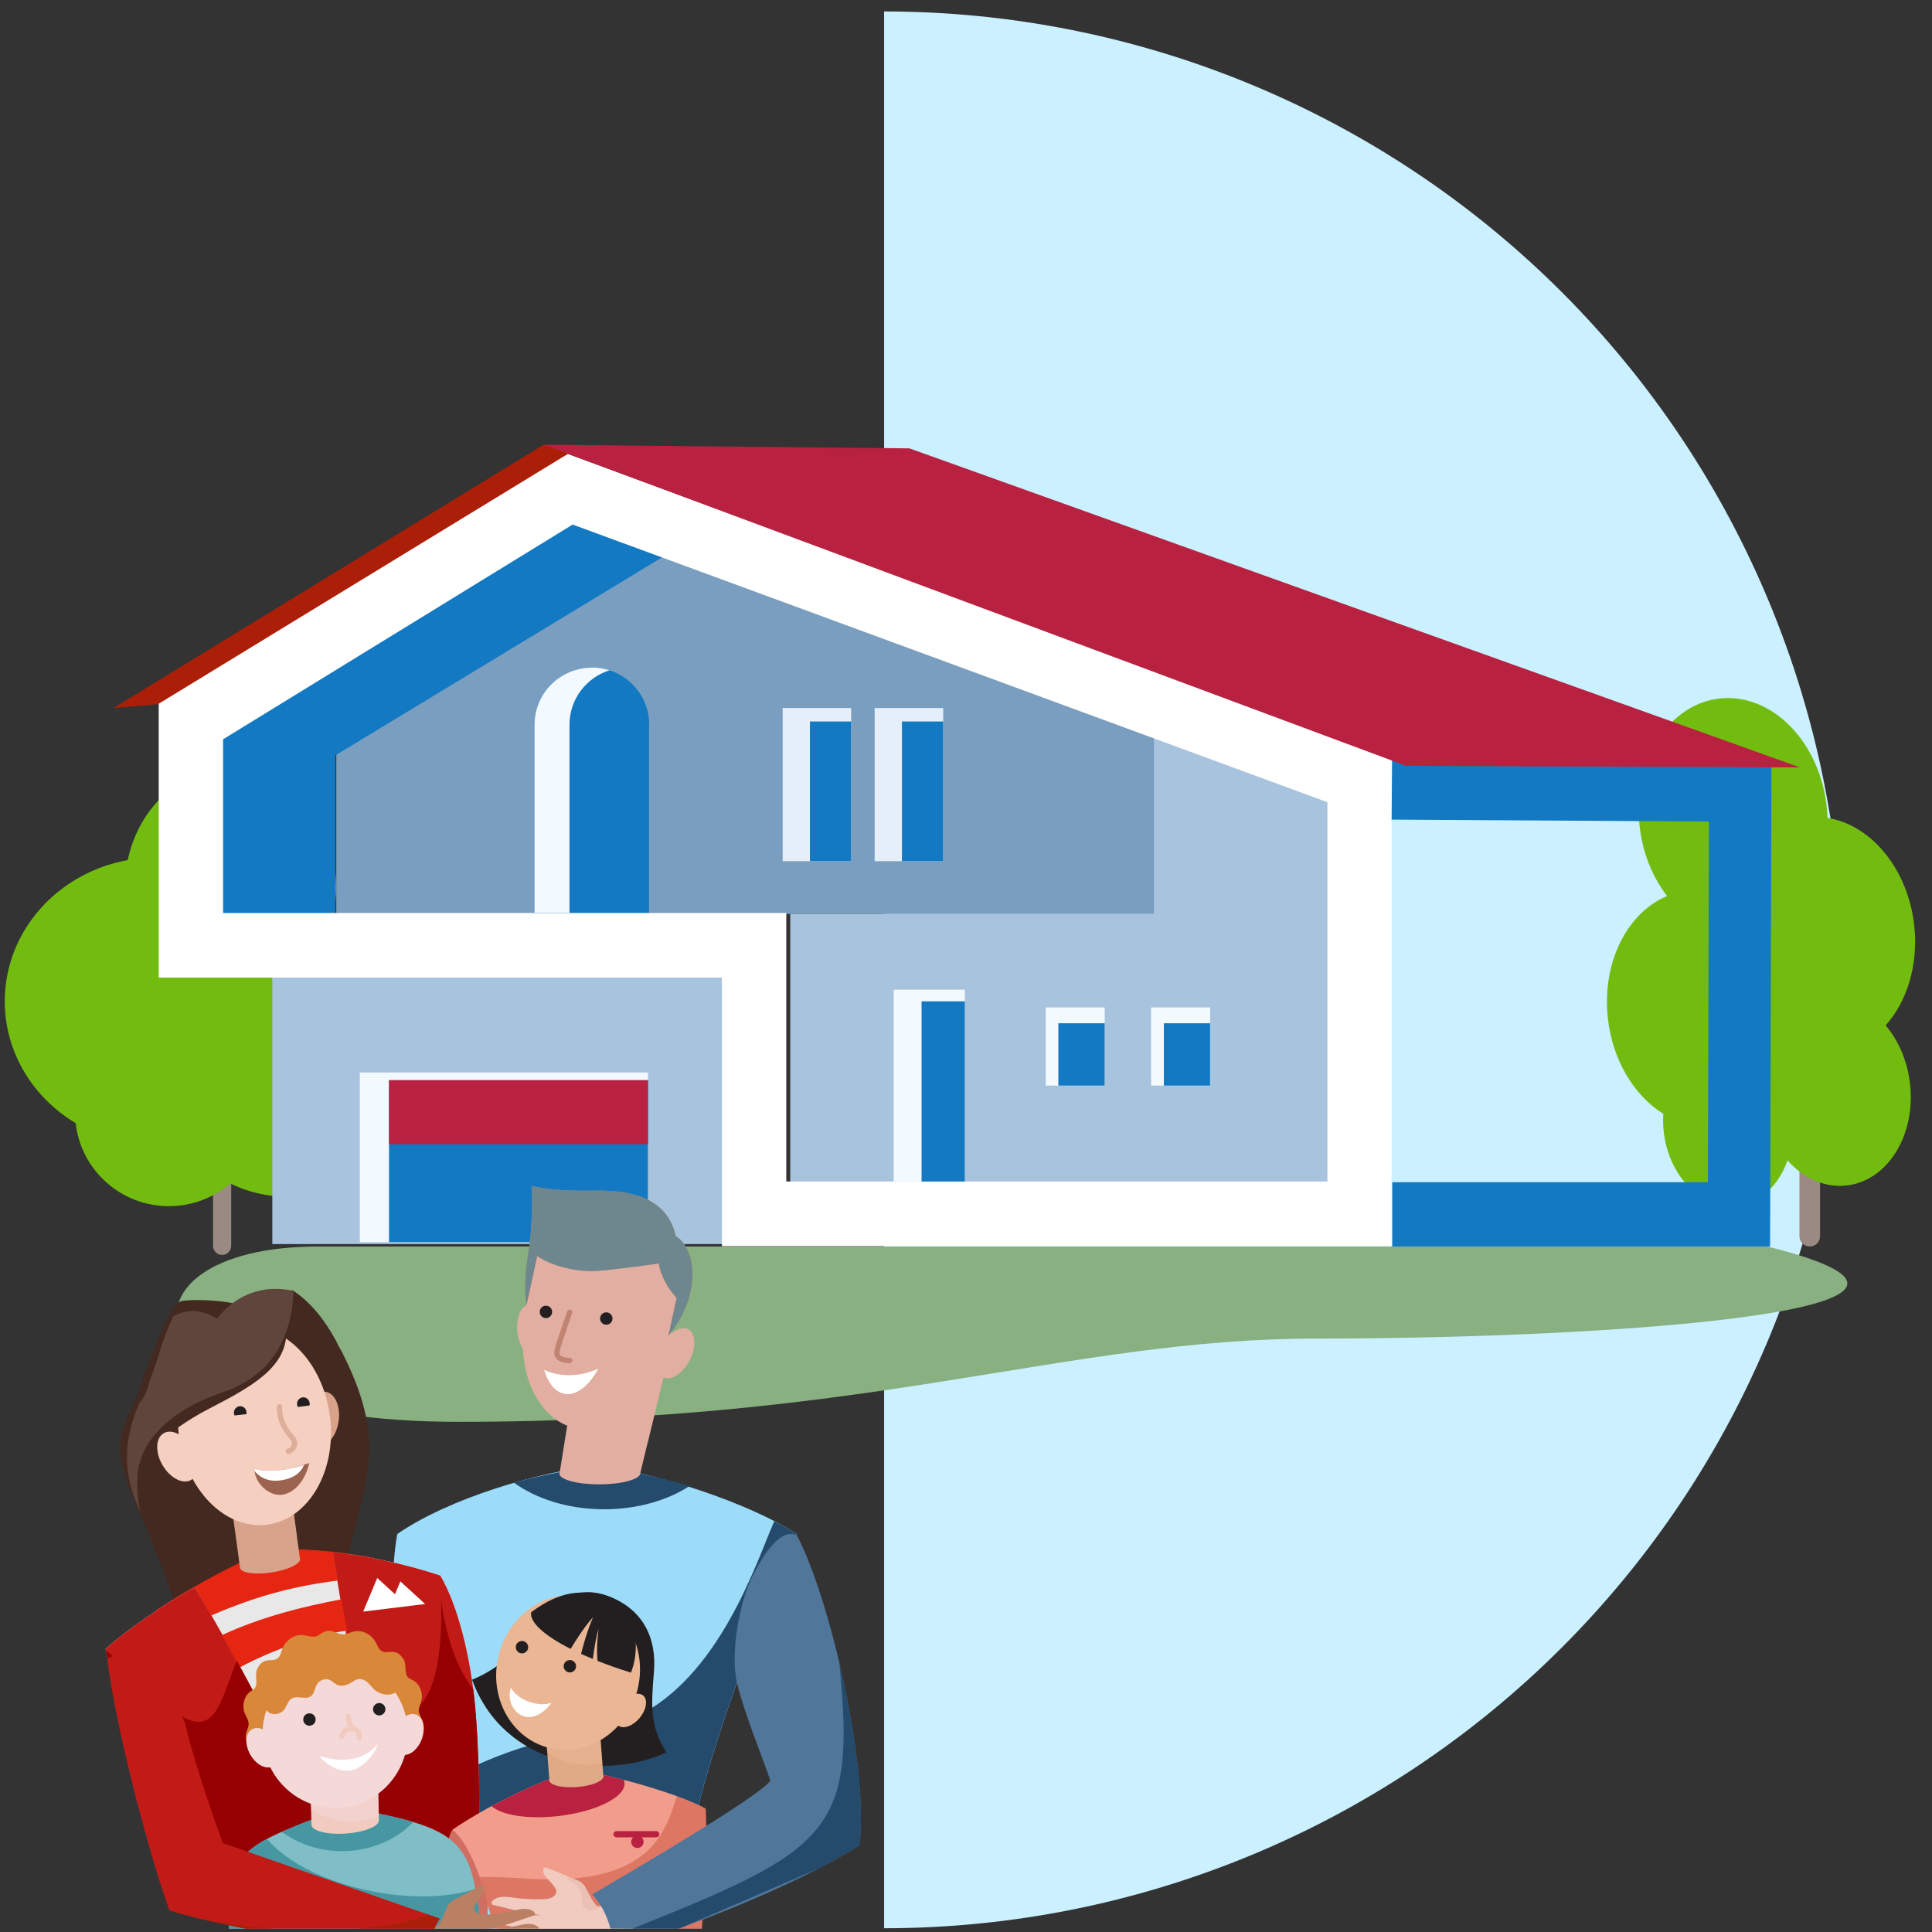 <svg width="108" height="108" viewBox="0 0 108 108" fill="none" xmlns="http://www.w3.org/2000/svg">
<rect x="0" y="0" width="108" height="108" fill="#333333" stroke="none"/>
<g clip-path="url(#clip0_7074_583)">
<path d="M49.422 107.79C63.631 107.79 77.258 102.146 87.306 92.099C97.353 82.051 102.998 68.424 102.998 54.215C102.998 40.006 97.353 26.379 87.306 16.331C77.258 6.284 63.631 0.64 49.422 0.64V54.215V107.79Z" fill="#CBF0FF"/>
<path d="M12.924 62.286C12.924 62.005 12.696 61.778 12.416 61.778C12.136 61.778 11.909 62.005 11.909 62.286V69.645C11.909 69.925 12.136 70.152 12.416 70.152C12.696 70.152 12.924 69.925 12.924 69.645V62.286Z" fill="#9B8A84"/>
<path d="M7.15 48.078C3.236 48.778 0.266 52.045 0.266 55.976C0.266 58.849 1.86 61.365 4.231 62.787C4.524 65.398 6.742 67.425 9.444 67.425C10.757 67.425 11.956 66.944 12.873 66.156C13.829 66.623 14.887 66.893 16.009 66.893C20.178 66.893 23.556 63.269 23.556 58.806C23.556 55.319 21.491 52.359 18.61 51.221C18.724 50.703 18.788 50.156 18.788 49.602C18.788 45.926 16.15 42.951 12.886 42.951C10.082 42.951 7.749 45.146 7.137 48.1" fill="#72BC0F"/>
<path d="M101.742 61.164C101.742 60.847 101.484 60.589 101.166 60.589C100.848 60.589 100.59 60.847 100.59 61.164V69.106C100.59 69.424 100.848 69.681 101.166 69.681C101.484 69.681 101.742 69.424 101.742 69.106V61.164Z" fill="#9B8A84"/>
<path d="M102.118 45.134C102.138 45.331 102.152 45.527 102.159 45.721C104.608 46.11 106.679 48.597 107.012 51.782C107.24 53.974 106.593 55.997 105.409 57.319C106.136 58.177 106.642 59.338 106.778 60.647C107.08 63.538 105.464 66.058 103.166 66.276C101.952 66.391 100.791 65.839 99.921 64.866C99.439 66.266 98.379 67.276 97.056 67.401C95.076 67.588 93.26 65.72 93 63.227C92.965 62.899 92.96 62.577 92.981 62.264C91.35 61.251 90.124 59.255 89.874 56.868C89.551 53.77 90.977 51.011 93.192 50.089C92.374 49.035 91.809 47.661 91.649 46.125C91.269 42.485 93.305 39.313 96.196 39.039C99.086 38.766 101.738 41.494 102.118 45.134Z" fill="#72BC0F"/>
<path d="M18.799 51.095V41.984L37.05 30.97L68.218 42.392V51.095H18.799Z" fill="#7A9EBF"/>
<path d="M42.23 54.532H15.223V69.544H42.23V54.532Z" fill="#A8C3DD"/>
<path d="M18.746 51.143V42.226L38.489 30.261L32.814 27.78L10.686 40.312V51.934L18.854 52.051L18.746 51.143Z" fill="#1379C2"/>
<path d="M64.508 40.193V51.093H44.176V66.164H64.508V66.838H77.073V40.193H64.508Z" fill="#A8C3DD"/>
<path d="M77.792 69.661H40.356V54.649H8.872V39.295L31.612 25.328L77.792 42.323V69.661ZM43.954 66.047H74.203V44.843L32.011 29.323L12.47 41.327V51.035H43.954V66.047Z" fill="white"/>
<path d="M31.834 25.319L8.832 39.364L6.348 39.578L30.391 24.859L31.834 25.319Z" fill="#AB1F08"/>
<path d="M98.949 69.681H77.829V66.088H95.474L95.53 45.924L77.793 45.817L77.822 42.215L99.025 42.351L98.949 69.681Z" fill="#1379C2"/>
<path d="M50.837 25.064L30.383 24.859L78.602 42.811L100.62 42.899L50.837 25.064Z" fill="#B82140"/>
<path d="M53.935 55.323H49.959V66.047H53.935V55.323Z" fill="#F2F9FF"/>
<path d="M53.936 55.974H51.516V66.048H53.936V55.974Z" fill="#1379C2"/>
<path d="M61.754 56.316H58.456V60.685H61.754V56.316Z" fill="#F2F9FF"/>
<path d="M61.753 57.201H59.163V60.686H61.753V57.201Z" fill="#1379C2"/>
<path d="M67.646 56.316H64.348V60.685H67.646V56.316Z" fill="#F2F9FF"/>
<path d="M67.646 57.201H65.061V60.686H67.646V57.201Z" fill="#1379C2"/>
<path d="M36.224 59.953H20.114V69.437H36.224V59.953Z" fill="#F2F9FF"/>
<path d="M36.224 60.384H21.747V69.437H36.224V60.384Z" fill="#1379C2"/>
<path d="M36.224 60.384H21.747V63.963H36.224V60.384Z" fill="#B82140"/>
<path d="M33.09 37.322C31.313 37.322 29.879 38.748 29.879 40.516V51.026H36.28V40.682C36.29 40.623 36.29 40.565 36.29 40.506C36.29 38.748 34.857 37.312 33.08 37.312L33.09 37.322Z" fill="#1379C2"/>
<path fill-rule="evenodd" clip-rule="evenodd" d="M34.076 37.469C32.774 37.877 31.834 39.084 31.834 40.516V51.026H36.28H29.879V40.516C29.879 38.748 31.313 37.322 33.09 37.322L33.08 37.312C33.428 37.312 33.763 37.367 34.076 37.469Z" fill="#F2F9FF"/>
<path d="M47.581 39.579H43.751V48.14H47.581V39.579Z" fill="#E4EFFA"/>
<path d="M52.726 39.579H48.895V48.14H52.726V39.579Z" fill="#E4EFFA"/>
<path d="M47.581 40.331H45.276V48.14H47.581V40.331Z" fill="#1379C2"/>
<path d="M52.725 40.331H50.42V48.14H52.725V40.331Z" fill="#1379C2"/>
<path d="M17.756 69.682H98.801C112.942 73.205 90.465 74.826 73.632 74.826C59.604 74.826 49.003 79.481 25.624 79.481C6.629 79.481 5.837 69.682 17.756 69.682Z" fill="#89B081"/>
<path d="M33.403 81.921C30.146 82.275 25.113 83.749 22.212 85.753C21.679 88.525 21.56 98.666 22.745 108.689H37.37C37.548 107.864 38.081 105.376 38.791 102.026C39.679 97.84 42.166 91.06 44.535 85.753C41.811 83.984 36.659 82.334 33.403 81.921Z" fill="#3274B3"/>
<g style="mix-blend-mode:multiply" opacity="0.4">
<path fill-rule="evenodd" clip-rule="evenodd" d="M41.685 84.282C40.89 89.305 38.47 94.579 34.45 94.038C27.581 93.113 26.847 94.005 25.135 98.235C24.564 99.645 24.09 100.341 23.694 100.92C23.176 101.68 22.793 102.24 22.508 103.949L25.27 108.689H37.371C37.549 107.863 38.081 105.375 38.792 102.026C39.68 97.84 42.167 91.059 44.536 85.753C43.752 85.244 42.767 84.745 41.685 84.282Z" fill="#3274B3"/>
</g>
<path d="M33.403 81.921C30.146 82.275 25.113 83.749 22.212 85.753C21.679 88.525 21.56 98.666 22.745 108.689H37.37C37.548 107.864 38.081 105.376 38.791 102.026C39.679 97.84 42.166 91.06 44.535 85.753C41.811 83.984 36.659 82.334 33.403 81.921Z" fill="#9CDCF9"/>
<path d="M43.286 85.034C43.153 85.325 42.995 85.714 42.81 86.174C41.552 89.29 38.981 95.658 33.497 96.633C28.176 97.579 25.17 99.293 24.332 100.033V103.334H38.513C38.602 102.915 38.694 102.479 38.791 102.026C39.678 97.84 42.166 91.06 44.534 85.753C44.16 85.51 43.74 85.27 43.286 85.034Z" fill="#244A6C"/>
<path d="M38.547 83.069C37.304 83.875 35.624 84.369 33.774 84.369C31.784 84.369 29.989 83.797 28.725 82.88C30.434 82.427 32.082 82.109 33.465 81.959C34.931 82.145 36.715 82.538 38.547 83.069Z" fill="#244A6C"/>
<path d="M30.025 75.922C29.548 75.995 29.059 75.382 28.933 74.555C28.807 73.727 29.092 72.997 29.57 72.924C30.047 72.852 30.536 73.464 30.662 74.292C30.788 75.12 30.503 75.85 30.025 75.922Z" fill="#E1AEA1"/>
<path fill-rule="evenodd" clip-rule="evenodd" d="M37.24 76.353L31.918 78.38L31.291 82.284C31.278 82.31 31.27 82.335 31.268 82.362C31.246 82.701 32.241 82.976 33.49 82.976C34.74 82.976 35.771 82.701 35.793 82.362C35.794 82.353 35.794 82.345 35.793 82.337H35.795L37.24 76.353Z" fill="#E1AEA1"/>
<g style="mix-blend-mode:multiply" opacity="0.8">
<path fill-rule="evenodd" clip-rule="evenodd" d="M31.774 79.278L31.918 78.38L37.24 76.353L36.205 80.641C35.694 80.908 35.152 81.055 34.6 81.055C33.411 81.055 32.413 80.372 31.774 79.278Z" fill="#E1AEA1"/>
</g>
<path d="M37.587 74.224C37.054 78.164 35.115 79.901 32.821 79.901C30.527 79.901 28.942 77.359 29.28 74.224C29.817 69.249 30.202 68.278 34.046 68.548C37.502 68.791 38.325 70.874 37.587 74.224Z" fill="#E1AEA1"/>
<path d="M37.587 74.224C37.054 78.164 35.115 79.901 32.821 79.901C30.527 79.901 28.942 77.359 29.28 74.224C29.817 69.249 30.202 68.278 34.046 68.548C37.502 68.791 38.325 70.874 37.587 74.224Z" fill="#E1AEA1"/>
<path d="M37.587 74.224C37.054 78.164 35.115 79.901 32.821 79.901C30.527 79.901 28.942 77.359 29.28 74.224C29.817 69.249 30.202 68.278 34.046 68.548C37.502 68.791 38.325 70.874 37.587 74.224Z" fill="#E1AEA1"/>
<path d="M33.444 76.509C31.721 77.293 30.422 76.573 30.422 76.573C30.422 76.573 30.741 77.932 31.739 77.932C32.738 77.932 33.444 76.509 33.444 76.509Z" fill="white"/>
<path d="M31.845 73.353C31.44 74.556 31.131 75.381 31.131 75.638C31.131 75.896 31.394 76.053 31.845 76.053" stroke="#C28373" stroke-width="0.295" stroke-linecap="round"/>
<path d="M30.44 73.674C30.626 73.717 30.812 73.601 30.856 73.414C30.899 73.228 30.783 73.041 30.596 72.998C30.41 72.955 30.223 73.071 30.18 73.258C30.137 73.444 30.253 73.63 30.44 73.674Z" fill="#231F20"/>
<path d="M33.84 74.05C34.03 74.079 34.206 73.949 34.235 73.76C34.264 73.57 34.134 73.394 33.945 73.365C33.755 73.336 33.579 73.466 33.55 73.655C33.521 73.844 33.651 74.021 33.84 74.05Z" fill="#231F20"/>
<path d="M37.367 74.667C39.295 72.303 38.876 69.756 37.78 69.109C37.327 67.127 35.606 66.508 33.209 66.56C31.291 66.601 30.091 66.4 29.731 66.295C29.764 66.957 29.768 68.644 29.523 70.097C29.278 71.55 29.362 72.6 29.435 72.943L30.029 70.207C30.513 70.558 31.932 71.21 33.742 71.014C35.552 70.818 36.556 70.671 36.832 70.622C36.854 70.927 37.084 71.741 37.825 72.557L37.367 74.667Z" fill="#BB8754"/>
<path d="M37.367 74.667C39.295 72.303 38.876 69.756 37.78 69.109C37.327 67.127 35.606 66.508 33.209 66.56C31.291 66.601 30.091 66.4 29.731 66.295C29.764 66.957 29.768 68.644 29.523 70.097C29.278 71.55 29.362 72.6 29.435 72.943L30.03 70.207C30.513 70.558 31.932 71.21 33.742 71.014C35.553 70.818 36.557 70.671 36.832 70.622C36.854 70.927 37.084 71.741 37.826 72.557L37.367 74.667Z" fill="#6E878E"/>
<path d="M37.07 76.99C37.498 77.214 38.159 76.793 38.547 76.051C38.934 75.309 38.901 74.526 38.473 74.302C38.045 74.079 37.384 74.499 36.996 75.241C36.609 75.984 36.642 76.767 37.07 76.99Z" fill="#E1AEA1"/>
<path d="M14.93 85.231C17.261 84.932 18.834 82.219 18.444 79.171C18.054 76.123 15.848 73.894 13.516 74.192C11.185 74.49 9.612 77.204 10.002 80.252C10.392 83.3 12.599 85.529 14.93 85.231Z" fill="#CD9A83"/>
<path d="M10.687 82.728C11.143 82.459 11.168 81.656 10.743 80.936C10.318 80.216 9.603 79.85 9.147 80.12C8.691 80.389 8.666 81.191 9.091 81.912C9.516 82.632 10.231 82.997 10.687 82.728Z" fill="#CD9A83"/>
<path d="M15.997 78.457C15.923 79.227 16.364 79.892 16.643 80.209C16.922 80.526 16.702 80.903 16.408 80.964" stroke="#975F45" stroke-width="0.296" stroke-linecap="round"/>
<path d="M7.745 84.434C7.677 83.982 7.544 83.396 7.6 82.496C7.716 80.374 9.588 78.642 12.514 77.704C13.372 77.425 13.984 77.016 14.418 76.564L14.448 76.599C16.034 75.216 16.31 73.147 16.319 72.103C17.372 72.78 18.138 73.778 18.766 74.914C18.874 75.144 18.99 75.365 19.115 75.576C20.177 77.679 20.89 79.76 20.555 82.153C20.129 85.202 18.727 88.292 19.008 91.383C18.759 91.474 18.49 91.557 18.203 91.641C15.953 92.293 12.959 92.375 10.56 91.958C9.723 89.409 8.841 86.882 7.744 84.425L7.745 84.434Z" fill="#432920"/>
<path d="M15.124 86.673C17.142 86.505 20.904 86.841 24.613 88.074C25.571 89.699 26.308 92.548 26.565 95.453C26.931 99.593 26.801 106.258 26.565 108.735H13.899C11.544 104.173 6.249 94.749 5.901 92.173C8.41 89.93 13.106 87.346 15.124 86.673Z" fill="#E8E8E8"/>
<path fill-rule="evenodd" clip-rule="evenodd" d="M22.525 108.735H26.565C26.801 106.258 26.931 99.594 26.565 95.453C26.308 92.549 25.571 89.7 24.613 88.075C22.516 87.378 20.402 86.967 18.596 86.772C19.06 89.636 21.72 105.928 22.525 108.735ZM21.409 108.735H13.899C13.4 107.768 12.769 106.583 12.08 105.291C9.522 100.486 6.175 94.203 5.901 92.173C7.2 91.012 9.085 89.76 10.882 88.728C13.086 92.216 18.424 102.645 21.409 108.735Z" fill="#C21B17"/>
<path fill-rule="evenodd" clip-rule="evenodd" d="M8.747 90.038C9.443 89.58 10.168 89.137 10.878 88.729C11.142 89.153 11.454 89.687 11.805 90.308C14.535 89.125 16.636 88.642 18.894 88.35L18.605 86.773C19.334 86.852 20.114 86.966 20.922 87.12L20.94 87.097C18.576 86.644 16.455 86.532 15.11 86.644C13.72 87.107 11.06 88.477 8.719 90.018C8.728 90.024 8.738 90.031 8.747 90.038ZM17.682 101.533C18.877 101.071 20.091 100.723 21.13 100.549L20.812 98.815C19.505 99.066 18.153 99.387 16.817 99.825C17.106 100.393 17.395 100.964 17.682 101.533ZM13.392 93.216C15.297 92.19 17.648 91.392 19.407 91.149L19.087 89.404C16.906 89.809 14.584 90.397 12.412 91.401C12.72 91.962 13.048 92.571 13.392 93.216Z" fill="#E42612"/>
<path fill-rule="evenodd" clip-rule="evenodd" d="M21.715 104.927L26.789 103.077C26.814 100.487 26.758 97.623 26.566 95.453C26.536 95.116 26.5 94.78 26.457 94.447C25.492 93.123 25.006 91.72 24.65 89.426C24.65 89.426 24.962 94.827 23.013 95.624C22.064 96.012 21.279 97.425 20.661 99.085C21.027 101.192 21.393 103.237 21.715 104.927ZM5.913 92.245C6.253 94.347 9.552 100.541 12.081 105.29C12.77 106.583 13.401 107.768 13.9 108.735H21.41C19.228 104.283 15.788 97.511 13.234 92.828C13.104 93.159 12.986 93.485 12.873 93.796C12.093 95.946 11.565 97.401 9.049 95.055C7.558 93.665 6.545 92.774 5.913 92.245Z" fill="#960002"/>
<path fill-rule="evenodd" clip-rule="evenodd" d="M16.222 83.107L12.868 83.588L13.419 87.651H13.42C13.483 87.928 14.257 88.041 15.17 87.903C16.097 87.764 16.816 87.42 16.775 87.134C16.773 87.118 16.768 87.104 16.762 87.09L16.222 83.107Z" fill="#D8A28B"/>
<path d="M17.77 80.822C17.249 80.747 16.924 80.011 17.044 79.177C17.163 78.344 17.683 77.729 18.204 77.804C18.725 77.879 19.05 78.615 18.93 79.448C18.81 80.282 18.291 80.897 17.77 80.822Z" fill="#D8A28B"/>
<g style="mix-blend-mode:multiply" opacity="0.5">
<path fill-rule="evenodd" clip-rule="evenodd" d="M13.108 85.357L12.868 83.588L16.222 83.107L16.578 85.735C16.28 85.872 15.963 85.966 15.631 86.011C14.74 86.131 13.867 85.881 13.108 85.357Z" fill="#D8A28B"/>
</g>
<path d="M14.93 85.231C17.261 84.932 18.834 82.219 18.444 79.171C18.054 76.123 15.848 73.894 13.516 74.192C11.185 74.49 9.612 77.204 10.002 80.252C10.392 83.3 12.599 85.529 14.93 85.231Z" fill="#F5D0C0"/>
<path d="M13.127 72.887C13.039 72.811 11.395 72.578 10.197 72.717C9.58 72.788 8.774 74.857 7.806 77.606C6.975 79.979 5.898 80.265 7.69 84.302C9.492 88.338 7.971 81.528 7.971 81.528C7.971 81.528 9.237 80.012 11.7 78.741C14.162 77.471 16.04 76.403 16.01 74.402" fill="#432920"/>
<path d="M7.686 82.571C7.639 83.471 7.763 84.057 7.831 84.509C7.809 84.465 7.797 84.42 7.776 84.376C6.801 82.212 6.932 80.437 7.789 78.438C8.093 78.087 8.271 77.626 8.383 77.133C8.859 75.965 9.117 74.685 9.698 73.583C9.742 73.561 9.786 73.531 9.83 73.509C10.947 73.001 11.714 73.505 12.149 73.713C12.366 73.404 13.166 72.424 14.59 72.132C14.726 72.104 14.871 72.085 15.016 72.066C15.307 72.045 15.618 72.042 15.959 72.082C16.097 72.1 16.236 72.126 16.357 72.154C16.366 72.154 16.386 72.171 16.396 72.179C16.387 73.223 16.111 75.291 14.525 76.674C14.524 76.665 13.654 77.431 12.59 77.78C9.676 78.735 7.793 80.45 7.677 82.572L7.686 82.571Z" fill="#5F453B"/>
<path d="M10.687 82.728C11.143 82.459 11.168 81.656 10.743 80.936C10.318 80.216 9.603 79.85 9.147 80.12C8.691 80.389 8.666 81.191 9.091 81.912C9.516 82.632 10.231 82.997 10.687 82.728Z" fill="#F5D0C0"/>
<path d="M15.627 78.633C15.578 79.405 16.04 80.054 16.329 80.362C16.619 80.669 16.41 81.054 16.119 81.124" stroke="#DDAE9A" stroke-width="0.296" stroke-linecap="round"/>
<path d="M17.29 81.787C16.385 82.095 15.128 82.387 14.221 82.095C14.221 82.928 15.083 83.7 15.837 83.546C16.465 83.417 17.039 82.812 17.29 81.787Z" fill="#9C6450"/>
<path fill-rule="evenodd" clip-rule="evenodd" d="M16.993 81.894C16.862 82.235 16.502 82.642 15.682 82.754C14.959 82.853 14.496 82.56 14.228 82.227C14.224 82.183 14.221 82.139 14.221 82.095C15.032 82.353 16.119 82.155 16.993 81.894Z" fill="white"/>
<path d="M13.429 79.336C13.624 79.336 13.783 79.173 13.783 78.972C13.783 78.771 13.624 78.608 13.429 78.608C13.233 78.608 13.075 78.771 13.075 78.972C13.075 79.173 13.233 79.336 13.429 79.336Z" fill="#231F20"/>
<path d="M13.079 79.128C13.088 79.224 13.135 79.312 13.208 79.373C13.28 79.434 13.374 79.462 13.467 79.452C13.561 79.442 13.646 79.394 13.705 79.32C13.765 79.245 13.792 79.149 13.783 79.053L13.431 79.09L13.079 79.128Z" fill="#F5D0C0"/>
<path d="M16.986 78.838C17.181 78.823 17.327 78.649 17.312 78.449C17.297 78.248 17.127 78.098 16.932 78.112C16.737 78.127 16.591 78.301 16.606 78.501C16.621 78.702 16.791 78.852 16.986 78.838Z" fill="#231F20"/>
<path d="M17.334 78.564C17.34 78.612 17.336 78.66 17.324 78.706C17.311 78.752 17.29 78.795 17.262 78.833C17.233 78.87 17.198 78.902 17.157 78.925C17.117 78.949 17.072 78.964 17.026 78.97C16.98 78.976 16.933 78.972 16.888 78.96C16.843 78.947 16.802 78.925 16.765 78.896C16.728 78.866 16.698 78.83 16.675 78.788C16.652 78.747 16.637 78.701 16.631 78.653L16.983 78.609L17.334 78.564Z" fill="#F5D0C0"/>
<path fill-rule="evenodd" clip-rule="evenodd" d="M23.765 89.665L20.303 90.088H20.303L21.088 88.211L22.081 89.118L22.381 88.401L23.765 89.665Z" fill="white"/>
<path d="M29.712 91.154C29.19 91.898 28.155 93.173 26.391 93.898C28.155 98.736 33.666 99.574 37.254 97.967C36.288 96.463 36.415 95.212 36.557 93.438C36.7 91.665 36.035 90.018 34.055 89.242C31.645 88.297 30.235 90.41 29.712 91.154Z" fill="#231F20"/>
<path d="M32.152 98.981C31.12 99.164 27.587 100.69 25.294 102.285C25.982 103.197 27.427 106.227 27.794 108.688H39.172C39.309 106.615 39.562 103.858 39.447 101.101C37.749 100.166 33.299 98.981 32.152 98.981Z" fill="#F29D8B"/>
<path fill-rule="evenodd" clip-rule="evenodd" d="M31.242 101.515C33.36 101.267 35.003 100.433 34.912 99.653C34.905 99.598 34.891 99.546 34.869 99.495C33.682 99.187 32.63 98.982 32.152 98.982C31.415 99.112 29.403 99.927 27.477 100.964C28.042 101.473 29.536 101.715 31.242 101.515Z" fill="#B82140"/>
<g style="mix-blend-mode:multiply" opacity="0.3">
<path fill-rule="evenodd" clip-rule="evenodd" d="M37.832 100.405C37.822 100.438 37.811 100.471 37.801 100.505C37.151 102.565 36.224 105.504 29.245 105.006C28.198 104.931 27.352 104.91 26.674 104.933C27.097 105.947 27.489 107.101 27.705 108.185L34.741 108.689H39.171C39.192 108.373 39.215 108.041 39.24 107.696C39.377 105.775 39.543 103.438 39.446 101.102C39.039 100.877 38.473 100.639 37.832 100.405Z" fill="#AB1F08"/>
</g>
<path d="M23.682 109.304C23.99 107.363 24.742 103.239 25.289 102.275C26.285 103.079 27.016 105.368 27.256 106.412V110.268L23.682 109.304Z" fill="#D06E61"/>
<path fill-rule="evenodd" clip-rule="evenodd" d="M33.488 96.183L30.471 96.416L30.711 99.523C30.711 99.525 30.711 99.526 30.711 99.527C30.712 99.529 30.712 99.53 30.712 99.531L30.718 99.612L30.741 99.611C30.884 99.828 31.515 99.952 32.257 99.895C33 99.838 33.604 99.618 33.711 99.381L33.735 99.379L33.488 96.183Z" fill="#E0AA86"/>
<path d="M23.416 95.738C23.378 95.506 23.505 95.285 23.56 95.057C23.66 94.624 23.453 94.12 23.095 93.933C23.002 93.885 22.898 93.855 22.821 93.778C22.578 93.543 22.744 93.05 22.56 92.756C22.074 91.975 21.578 92.609 21.232 92.214C21.139 92.108 21.087 91.961 21.019 91.833C20.775 91.366 20.266 91.101 19.804 91.198C19.661 91.228 19.523 91.285 19.384 91.329C18.994 91.424 18.871 91.255 18.536 91.18C18.191 91.101 17.907 91.342 17.787 91.426C17.78 91.43 17.774 91.433 17.768 91.437C17.739 91.449 17.71 91.462 17.681 91.47C17.424 91.536 17.16 91.418 16.898 91.398C16.427 91.366 15.957 91.698 15.775 92.195C15.724 92.332 15.691 92.484 15.613 92.602C15.322 93.041 14.748 92.477 14.367 93.322C14.223 93.642 14.447 94.104 14.24 94.37C14.173 94.457 14.073 94.501 13.988 94.562C13.657 94.796 13.513 95.324 13.669 95.739C13.752 95.959 13.907 96.156 13.899 96.395C13.892 96.546 13.822 96.677 13.778 96.819C13.689 97.122 13.758 97.482 13.948 97.721C14.139 97.96 14.443 98.069 14.715 97.999L15.55 98.204C15.957 98.121 16.373 98.188 16.784 98.218C17.337 98.254 17.889 98.22 18.441 98.185L18.799 98.16L19.157 98.136C19.709 98.098 20.26 98.053 20.804 97.94C21.211 97.858 21.615 97.731 22.026 97.757L22.826 97.439C23.106 97.475 23.393 97.322 23.55 97.059C23.708 96.795 23.728 96.429 23.603 96.141C23.545 96.005 23.455 95.886 23.429 95.737L23.416 95.738Z" fill="#D98738"/>
<g style="mix-blend-mode:multiply" opacity="0.5">
<path fill-rule="evenodd" clip-rule="evenodd" d="M33.671 98.555C33.261 98.646 32.841 98.677 32.425 98.639C31.702 98.572 31.077 98.306 30.586 97.897L30.471 96.416L33.488 96.183L33.671 98.555Z" fill="#EAB693"/>
</g>
<path d="M34.799 95.198C35.706 93.11 34.895 91.008 33.536 89.415C36.294 90.019 36.315 93.211 35.981 94.731C35.807 94.621 35.327 94.561 34.799 95.198Z" fill="#231F20"/>
<path d="M30.684 97.706C32.824 98.251 35.039 96.806 35.631 94.479C36.223 92.152 34.968 89.825 32.828 89.28C30.688 88.735 28.474 90.18 27.881 92.507C27.289 94.834 28.544 97.161 30.684 97.706Z" fill="#EAB693"/>
<path d="M34.554 96.454C34.83 96.684 35.367 96.497 35.754 96.035C36.14 95.573 36.229 95.011 35.953 94.78C35.677 94.549 35.14 94.737 34.754 95.199C34.367 95.661 34.278 96.223 34.554 96.454Z" fill="#EAB693"/>
<path d="M28.997 92.374C29.16 92.474 29.373 92.424 29.474 92.261C29.575 92.099 29.524 91.885 29.362 91.784C29.199 91.683 28.985 91.734 28.884 91.896C28.784 92.059 28.834 92.273 28.997 92.374Z" fill="#231F20"/>
<path d="M31.697 93.452C31.867 93.54 32.076 93.474 32.164 93.303C32.252 93.133 32.185 92.924 32.015 92.836C31.845 92.748 31.636 92.815 31.548 92.985C31.46 93.155 31.526 93.364 31.697 93.452Z" fill="#231F20"/>
<path fill-rule="evenodd" clip-rule="evenodd" d="M31.898 92.174C30.442 91.437 29.597 90.69 29.691 90.126C31.483 88.779 32.979 88.782 34.272 89.518C35.742 90.354 35.73 92.34 35.273 93.502C34.605 93.294 33.977 93.073 33.402 92.846C33.352 92.218 33.378 91.73 33.46 91.059C33.317 91.529 33.212 92.175 33.141 92.74C32.911 92.645 32.691 92.55 32.48 92.454C32.679 91.688 32.869 91.072 33.146 90.407C32.717 90.885 32.252 91.588 31.898 92.174Z" fill="#231F20"/>
<path d="M36.683 102.361H34.463C34.367 102.361 34.29 102.439 34.29 102.535C34.29 102.63 34.367 102.708 34.463 102.708H36.683C36.779 102.708 36.856 102.63 36.856 102.535C36.856 102.439 36.779 102.361 36.683 102.361Z" fill="#B82140"/>
<path d="M35.63 103.307C35.822 103.307 35.977 103.151 35.977 102.96C35.977 102.768 35.822 102.613 35.63 102.613C35.439 102.613 35.284 102.768 35.284 102.96C35.284 103.151 35.439 103.307 35.63 103.307Z" fill="#B82140"/>
<path d="M29.558 95.124C29.146 94.973 28.799 94.739 28.559 94.35C28.356 94.877 28.595 95.691 29.248 95.931C29.902 96.171 30.566 95.582 30.833 95.184C30.439 95.323 29.971 95.275 29.558 95.124Z" fill="white"/>
<path d="M15.982 102.3C14.153 103.088 12.648 103.875 12.707 106.75L12.884 108.735H26.959C26.949 108.301 26.846 107.01 26.516 105.312C26.103 103.19 25.011 102.472 23.329 101.924C21.984 101.486 20.093 101.171 19.317 101.068C18.815 101.217 17.446 101.671 15.982 102.3Z" fill="#7FBEC6"/>
<path fill-rule="evenodd" clip-rule="evenodd" d="M14.923 102.796C13.609 103.492 12.66 104.457 12.707 106.751L12.884 108.736H26.959C26.949 108.327 26.858 107.153 26.57 105.596C25.084 106.072 23.042 106.158 20.869 105.739C18.207 105.226 16.009 104.083 14.923 102.796Z" fill="#4797A2"/>
<path fill-rule="evenodd" clip-rule="evenodd" d="M23.098 101.852C22.167 102.845 20.732 103.481 19.122 103.481C17.831 103.481 16.653 103.072 15.756 102.398C15.83 102.365 15.905 102.333 15.98 102.3C17.444 101.671 18.813 101.217 19.314 101.068C20.048 101.165 21.775 101.452 23.098 101.852Z" fill="#4797A2"/>
<path fill-rule="evenodd" clip-rule="evenodd" d="M21.12 99.269L17.348 99.516L17.41 102.011C17.434 102.348 18.28 102.566 19.311 102.499C20.343 102.431 21.174 102.103 21.182 101.764L21.182 101.756C21.182 101.755 21.182 101.754 21.182 101.754C21.182 101.753 21.182 101.753 21.182 101.752L21.12 99.269Z" fill="#F1CAC0"/>
<g style="mix-blend-mode:multiply" opacity="0.5">
<path fill-rule="evenodd" clip-rule="evenodd" d="M17.39 101.143L17.35 99.516L21.122 99.269L21.178 101.521C20.702 101.72 20.18 101.83 19.634 101.83C18.805 101.83 18.033 101.577 17.39 101.143Z" fill="#F5D9D9"/>
</g>
<path d="M18.739 101.07C20.984 101.07 22.803 99.218 22.803 96.934C22.803 94.65 20.984 92.799 18.739 92.799C16.495 92.799 14.676 94.65 14.676 96.934C14.676 99.218 16.495 101.07 18.739 101.07Z" fill="#F5D9D9"/>
<path d="M22.412 98.067C22.818 98.222 23.337 97.851 23.571 97.238C23.805 96.626 23.665 96.003 23.259 95.848C22.853 95.693 22.334 96.064 22.1 96.677C21.866 97.29 22.006 97.912 22.412 98.067Z" fill="#F5D9D9"/>
<path d="M15.265 98.732C14.887 98.947 14.318 98.659 13.994 98.089C13.669 97.519 13.712 96.883 14.09 96.668C14.468 96.453 15.037 96.74 15.362 97.311C15.686 97.881 15.643 98.517 15.265 98.732Z" fill="#F5D9D9"/>
<path d="M17.259 96.467C17.45 96.488 17.621 96.351 17.642 96.161C17.663 95.971 17.526 95.799 17.335 95.778C17.145 95.757 16.974 95.894 16.953 96.085C16.932 96.275 17.069 96.446 17.259 96.467Z" fill="#231F20"/>
<path d="M21.187 95.893C21.378 95.899 21.539 95.749 21.545 95.558C21.552 95.367 21.402 95.206 21.21 95.2C21.019 95.194 20.859 95.344 20.852 95.535C20.846 95.726 20.996 95.887 21.187 95.893Z" fill="#231F20"/>
<path d="M21.917 94.695C21.502 94.818 21.035 94.629 20.765 94.282C20.621 94.097 20.482 93.951 20.256 93.883C19.823 93.751 19.73 94.166 19.141 94.231C18.777 94.268 18.643 93.988 18.422 93.906C18.167 93.811 17.853 93.92 17.713 94.159C17.588 94.369 17.584 94.655 17.395 94.808C17.099 95.049 16.61 94.749 16.289 94.956C16.088 95.087 16.042 95.365 15.896 95.557C15.601 95.959 14.84 95.904 14.825 95.349C14.804 94.71 14.86 94.012 15.179 93.449C15.58 92.733 16.355 92.326 17.121 92.068C18.106 91.735 19.175 91.589 20.191 91.825C20.914 91.995 21.604 92.376 22.102 92.945C22.334 93.211 22.596 93.522 22.547 93.899C22.5 94.263 22.272 94.59 21.914 94.695L21.917 94.695Z" fill="#D98738"/>
<path d="M19.678 98.327C20.13 98.249 20.676 98.016 21.136 97.493C20.894 98.14 20.263 98.811 19.678 98.951C19.207 99.064 18.446 98.896 17.87 98.171C18.766 98.429 19.261 98.399 19.678 98.327Z" fill="white"/>
<path d="M19.48 95.929C19.468 96.15 19.526 96.431 19.709 96.629M19.709 96.629C19.448 96.596 19.19 96.76 19.102 97.059M19.709 96.629C19.969 96.663 20.145 96.886 20.07 97.135" stroke="#F1CAC0" stroke-width="0.296" stroke-linecap="round"/>
<path d="M27.704 106.135C28.063 105.941 28.625 106.078 28.883 106.108C29.141 106.137 30.291 106.24 30.722 106.118C30.934 106.059 31.035 105.941 31.083 105.84C31.087 105.824 31.092 105.808 31.097 105.792C31.155 105.501 30.546 105.017 30.424 104.795C30.301 104.573 30.378 104.354 30.528 104.397C30.678 104.437 32.003 105.006 32.235 105.088C32.466 105.17 32.647 105.356 32.699 105.451C32.736 105.516 32.95 105.923 33.083 106.169C33.217 106.378 33.345 106.556 33.414 106.569C33.478 106.582 33.84 106.5 34.237 106.414C34.36 106.68 34.465 106.951 34.583 107.22C34.708 107.511 34.837 107.841 34.977 108.13C34.261 108.325 33.254 108.57 33.254 108.57C33.254 108.57 31.534 108.994 30.616 109.091C30.417 109.127 30.233 109.153 30.098 109.171C29.729 109.22 28.398 109.288 28.398 109.288C28.398 109.288 28.242 109.218 28.465 108.993C28.688 108.771 29.136 108.744 29.332 108.707C29.415 108.694 29.616 108.651 29.848 108.596C29.839 108.597 29.829 108.595 29.819 108.593C29.397 108.559 27.895 108.313 27.895 108.313C27.895 108.313 27.738 108.196 28.041 107.998C28.343 107.801 28.848 107.88 29.076 107.888C29.163 107.889 29.362 107.893 29.595 107.888C29.557 107.882 29.522 107.876 29.488 107.873C29.012 107.803 27.339 107.414 27.339 107.414C27.339 107.414 27.171 107.271 27.529 107.068C27.887 106.865 28.449 106.992 28.706 107.019C28.913 107.041 29.692 107.096 30.217 107.052C30 107.025 29.805 106.993 29.653 106.969C29.18 106.89 27.513 106.472 27.513 106.472C27.513 106.472 27.348 106.325 27.709 106.128L27.704 106.135Z" fill="#F1CAC0"/>
<g style="mix-blend-mode:multiply" opacity="0.2">
<path fill-rule="evenodd" clip-rule="evenodd" d="M31.794 105.112C31.699 105.027 31.708 104.877 31.708 104.877C31.708 104.877 31.914 104.961 32.233 105.088C32.553 105.215 32.652 105.353 32.933 105.89C33.105 106.223 33.234 106.414 33.32 106.503C33.406 106.592 33.435 106.57 33.506 106.564L33.604 106.549C33.604 106.549 33.601 106.583 33.577 106.626C33.553 106.669 33.038 106.926 32.794 106.733C32.549 106.54 32.534 106.476 32.514 105.965C32.497 105.537 32.008 105.214 31.886 105.163C31.886 105.163 31.817 105.128 31.797 105.112L31.794 105.112Z" fill="#CD9A83"/>
</g>
<path d="M29.663 106.766C29.314 106.617 28.81 106.793 28.575 106.842C28.34 106.893 27.288 107.084 26.883 107.008C26.68 106.97 26.582 106.873 26.527 106.781C26.519 106.766 26.515 106.751 26.51 106.736C26.434 106.472 26.95 105.979 27.046 105.762C27.138 105.545 27.05 105.354 26.917 105.403C26.782 105.453 25.61 106.089 25.407 106.184C25.201 106.281 25.053 106.468 25.011 106.559C24.983 106.62 24.819 107.014 24.719 107.253C24.613 107.459 24.51 107.633 24.449 107.65C24.392 107.668 24.052 107.623 23.678 107.579C23.589 107.833 23.512 108.091 23.429 108.348C23.339 108.626 23.249 108.939 23.143 109.219C23.819 109.336 24.767 109.478 24.767 109.478C24.767 109.478 26.387 109.72 27.238 109.734C27.422 109.749 27.594 109.759 27.722 109.763C28.065 109.776 29.299 109.728 29.299 109.728C29.299 109.728 29.435 109.651 29.213 109.462C28.988 109.277 28.575 109.289 28.391 109.274C28.312 109.269 28.124 109.248 27.907 109.215C27.916 109.214 27.925 109.213 27.934 109.212C28.32 109.147 29.682 108.792 29.682 108.792C29.682 108.792 29.814 108.672 29.52 108.514C29.223 108.357 28.767 108.473 28.558 108.501C28.478 108.508 28.296 108.53 28.08 108.543C28.113 108.534 28.147 108.528 28.177 108.519C28.61 108.415 30.117 107.914 30.117 107.914C30.117 107.914 30.259 107.768 29.913 107.612C29.566 107.456 29.058 107.623 28.823 107.668C28.637 107.707 27.919 107.823 27.435 107.826C27.633 107.784 27.812 107.737 27.946 107.7C28.374 107.587 29.876 107.062 29.876 107.062C29.876 107.062 30.015 106.912 29.666 106.763L29.663 106.766Z" fill="#B98063"/>
<path d="M9.475 106.797C8.452 104.055 6.447 96.607 5.997 92.72C7.797 91.615 10.171 95.339 10.416 96.607C10.613 97.622 11.794 101.3 12.462 103.032L24.576 107.247C24.125 108.025 23.921 108.557 24.207 109.621C20.538 109.075 12.454 107.747 9.475 106.797Z" fill="#C21B17"/>
<path d="M48.059 103.133C48.543 98.512 46.35 89.217 44.546 85.828C43.709 85.432 42.829 86.62 42.081 88.072C41.333 89.525 40.811 92.469 41.197 94.066C41.652 95.943 42.743 98.517 43.06 99.538C42.488 100.418 34.776 104.927 33.104 105.895C33.852 106.731 34.116 107.523 34.38 108.976C37.725 108.052 44.583 105.4 48.059 103.133Z" fill="#50769A"/>
<path d="M46.939 93.028C47.782 96.636 48.326 100.591 48.059 103.131C47.401 103.561 46.621 104.004 45.766 104.447L38.111 107.748C36.678 108.273 35.374 108.7 34.38 108.974C34.333 108.716 34.286 108.479 34.237 108.259C34.263 108.249 34.289 108.239 34.316 108.228C46.251 103.465 47.895 102.72 46.925 93.028H46.939Z" fill="#244A6C"/>
<path fill-rule="evenodd" clip-rule="evenodd" d="M23.954 107.031L24.575 107.247C24.125 108.025 23.92 108.557 24.207 109.621C21.04 109.15 14.585 108.096 10.961 107.206C12.226 107.477 13.63 107.682 15.113 107.798C18.76 108.083 22.015 107.758 23.954 107.031Z" fill="#AB1F08"/>
</g>
<defs>
<clipPath id="clip0_7074_583">
<rect width="107.172" height="107.172" fill="white" transform="translate(0.266 0.64)"/>
</clipPath>
</defs>
</svg>

